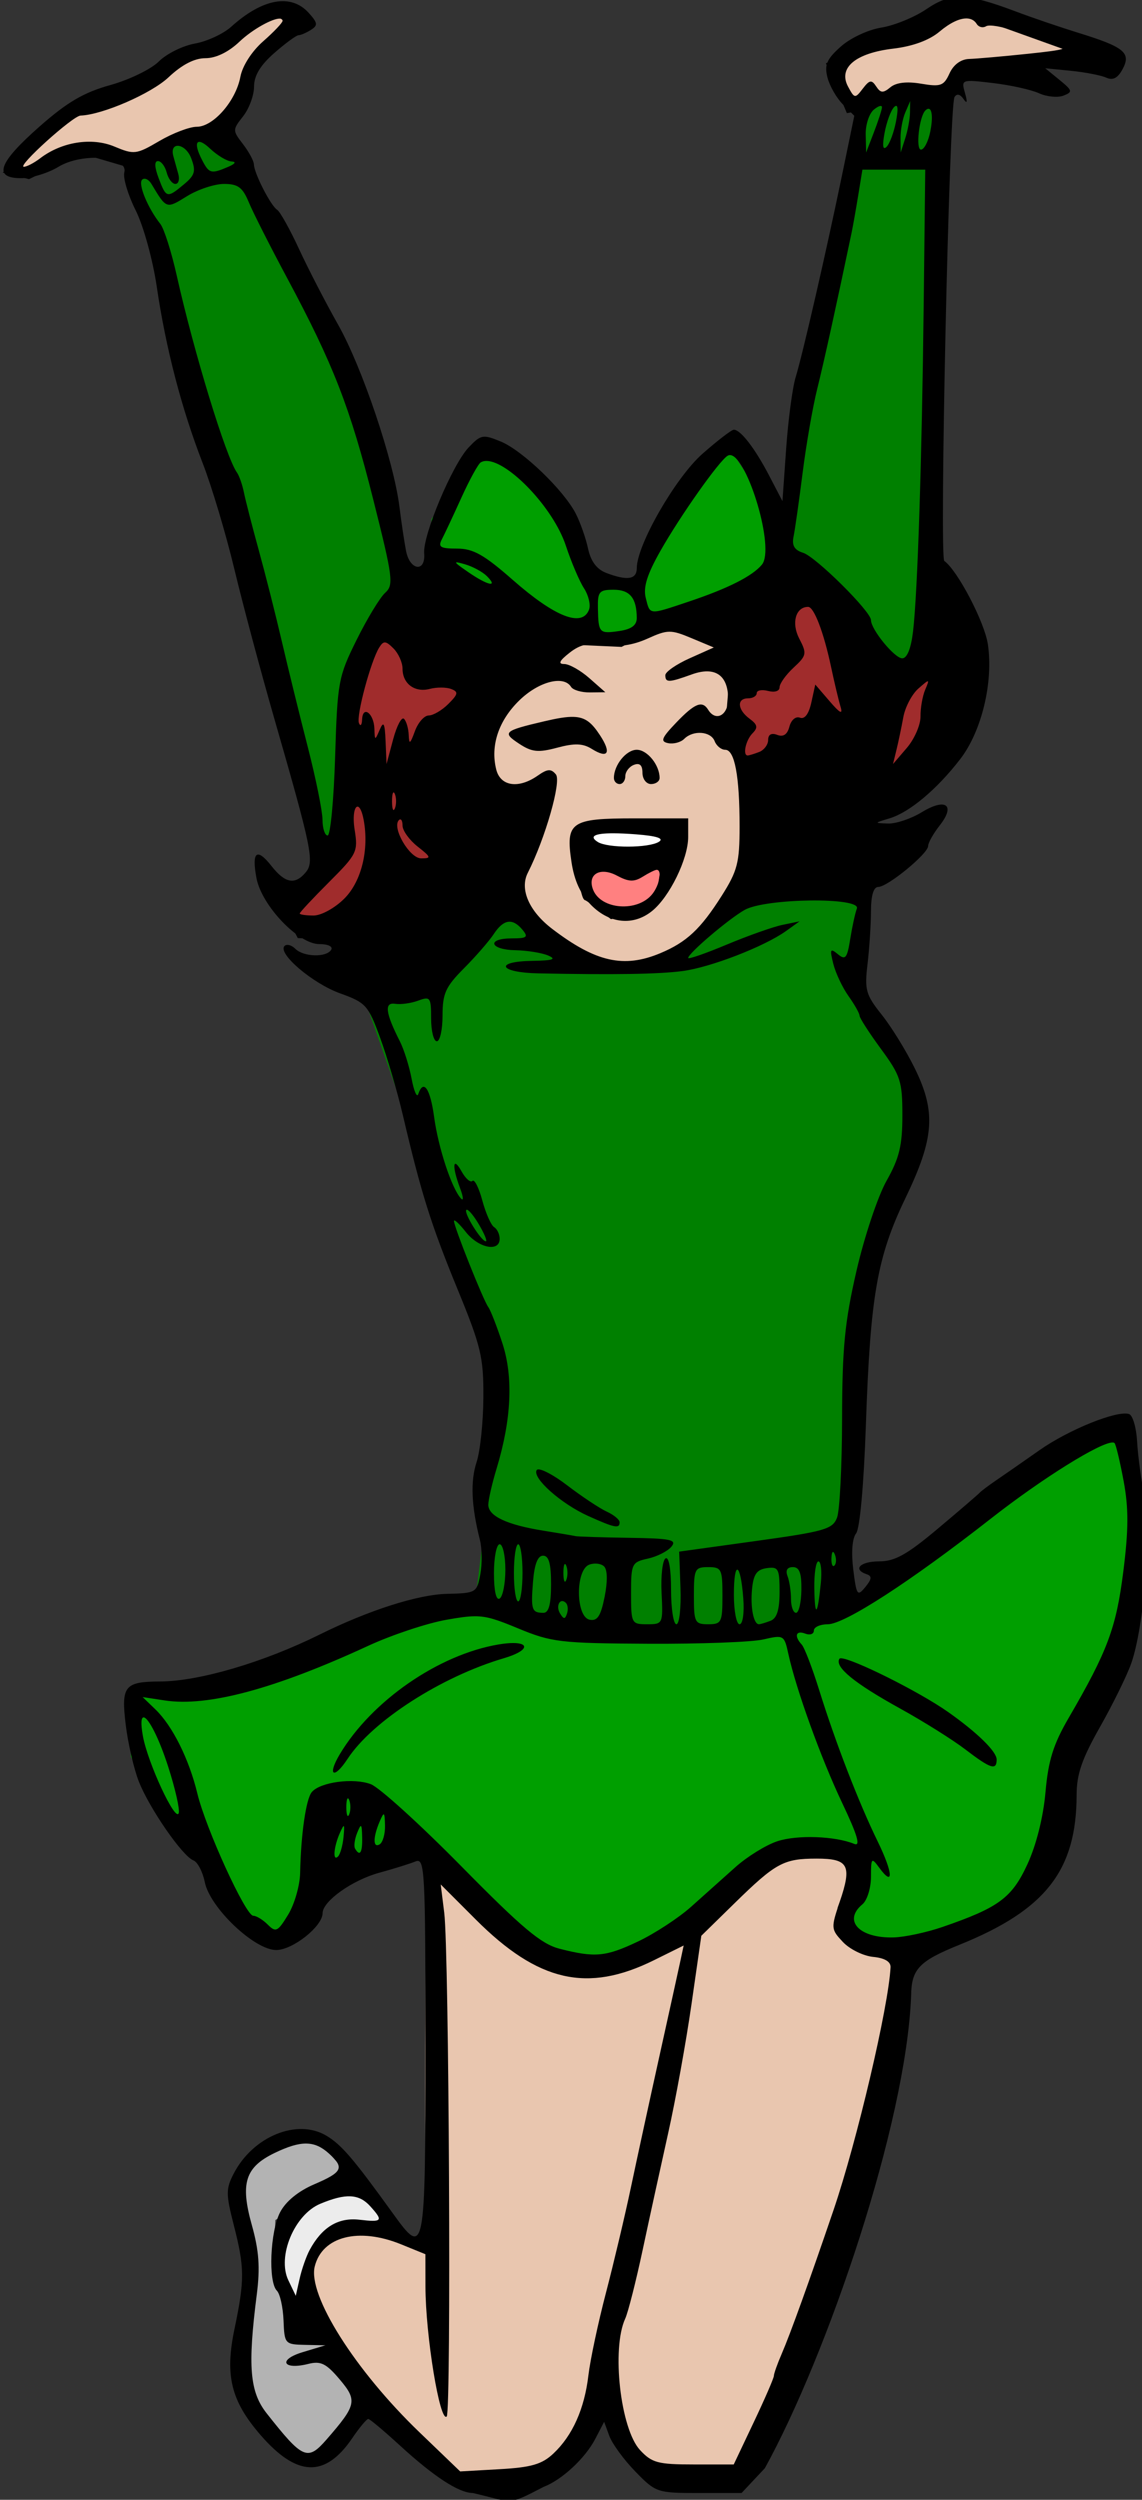 <?xml version="1.0" encoding="UTF-8" standalone="no"?>
<!-- Created with Inkscape (http://www.inkscape.org/) -->

<svg
   xmlns:dc="http://purl.org/dc/elements/1.1/"
   xmlns:cc="http://creativecommons.org/ns#"
   xmlns:rdf="http://www.w3.org/1999/02/22-rdf-syntax-ns#"
   xmlns:svg="http://www.w3.org/2000/svg"
   xmlns="http://www.w3.org/2000/svg"
   xmlns:sodipodi="http://sodipodi.sourceforge.net/DTD/sodipodi-0.dtd"
   xmlns:inkscape="http://www.inkscape.org/namespaces/inkscape"
   width="52.976mm"
   height="115.902mm"
   viewBox="0 0 52.976 115.902"
   version="1.1"
   id="svg36"
   inkscape:version="0.92.3 (2405546, 2018-03-11)"
   sodipodi:docname="cheerleader-colour.svg">
  <rect x="0" y="0" width="52.976" height="115.902" fill="#333333" stroke="none"/>
  <title
     id="title90">Cheerleader</title>
  <defs
     id="defs30" />
  <sodipodi:namedview
     id="base"
     pagecolor="#ffffff"
     bordercolor="#666666"
     borderopacity="1.0"
     inkscape:pageopacity="0.0"
     inkscape:pageshadow="2"
     inkscape:zoom="1.6781251"
     inkscape:cx="366.66403"
     inkscape:cy="139.56925"
     inkscape:document-units="mm"
     inkscape:current-layer="layer1"
     showgrid="false"
     inkscape:snap-global="false"
     fit-margin-top="0"
     fit-margin-left="0"
     fit-margin-right="0"
     fit-margin-bottom="0"
     inkscape:window-width="1920"
     inkscape:window-height="1017"
     inkscape:window-x="3832"
     inkscape:window-y="-8"
     inkscape:window-maximized="1" />
  <g
     inkscape:label="Layer 1"
     inkscape:groupmode="layer"
     id="layer1"
     transform="translate(-126.177,41.64)">
    <path
       style="fill:#e9c6af;stroke:#000000;stroke-width:1px;stroke-linecap:butt;stroke-linejoin:miter;stroke-opacity:1"
       d="M 167.762 1.463 L 145.232 11.336 L 148.553 19.234 C 148.553 19.234 165.159 16.273 165.607 16.094 C 166.056 15.914 169.646 12.324 169.646 12.324 L 188.766 9.002 L 167.762 1.463 z M 48.291 2.092 C 47.752 2.092 36.533 9.092 36.533 9.092 L 28.992 11.156 L 18.939 17.799 L 10.143 20.762 L 1.436 29.916 L 5.027 30.814 L 14.182 26.326 L 22.439 28.75 C 24.235 28.391 40.303 20.939 40.303 20.939 C 40.303 20.939 43.893 10.976 44.252 10.617 C 44.611 10.258 50.895 4.156 50.895 4.156 C 50.895 4.156 48.83 2.092 48.291 2.092 z M 116.867 108.727 C 116.329 108.727 108.699 112.676 108.699 112.676 L 92.633 111.957 L 78.361 137.629 L 84.555 153.426 C 85.004 153.695 99.544 168.686 100.531 168.686 C 101.519 168.686 116.238 169.672 116.238 169.672 L 136.346 147.951 C 136.346 147.951 130.332 135.564 130.062 135.115 C 129.793 134.666 127.639 128.383 127.639 128.383 L 130.691 113.123 C 130.691 113.123 117.406 108.727 116.867 108.727 z "
       transform="matrix(0.265,0,0,0.265,126.177,-41.64)"
       id="path53" />
    <path
       style="fill:#e9c6af;stroke:none;stroke-width:0.265px;stroke-linecap:butt;stroke-linejoin:miter;stroke-opacity:1;fill-opacity:1"
       d="m 140.331,65.808 0.095,-2.185 0.57,-1.425 2.85,-0.57 2.09,0.95 c 0,0 -0.19,-18.714 0.285,-18.619 0.475,0.095 3.705,4.655 3.705,4.655 l 4.275,0.665 5.32,-2.66 3.04,-2.85 3.325,0.76 -0.855,2.28 0.095,1.045 2.755,0.76 -1.71,11.305 -5.51,13.299 -2.85,0.095 -2.185,-0.57 -1.9,-2.945 -1.615,3.135 -3.42,0.95 -1.995,-0.76 -3.8,-4.085 z"
       id="path61"
       inkscape:connector-curvature="0" />
    <rect
       style="opacity:1;fill:#ffffff;fill-opacity:1;stroke:none;stroke-width:3;stroke-linejoin:miter;stroke-miterlimit:4;stroke-dasharray:none;stroke-dashoffset:0;stroke-opacity:1;paint-order:markers fill stroke"
       id="rect63"
       width="3.763"
       height="1.394"
       x="153.171"
       y="-3.319" />
    <path
       style="fill:#ff8080;stroke:#000000;stroke-width:0.265px;stroke-linecap:butt;stroke-linejoin:miter;stroke-opacity:1"
       d="m 152.948,-1.772 c 0.07,0.209 0.321,1.742 0.432,1.756 0.111,0.014 1.171,0.85 1.171,0.85 0,0 0.725,-0.153 0.808,-0.153 0.084,0 1.394,-0.739 1.394,-0.739 l 0.251,-1.63 z"
       id="path69"
       inkscape:connector-curvature="0" />
    <path
       style="fill:#009f00;stroke:none;stroke-width:0.265px;stroke-linecap:butt;stroke-linejoin:miter;stroke-opacity:1;fill-opacity:1"
       d="m 145.964,-14.622 c 0.039,-0.512 0.236,-2.956 0.236,-2.956 l 2.404,-3.508 2.365,1.853 2.641,4.533 1.971,0.236 2.326,-4.888 2.01,-1.655 c 0,0 1.695,2.523 1.774,2.799 0.079,0.276 0.434,4.533 0.434,4.533 l -5.715,1.064 -1.064,0.631 -2.838,-0.236 z"
       id="path71"
       inkscape:connector-curvature="0" />
    <path
       style="fill:#a02c2c;stroke:#000000;stroke-width:1px;stroke-linecap:butt;stroke-linejoin:miter;stroke-opacity:1"
       d="M 138.547 101.816 L 128.418 115.82 C 128.418 115.82 127.672 124.312 127.672 124.908 C 127.672 125.504 131.248 139.359 131.248 139.359 L 147.783 130.123 L 150.02 117.459 L 143.91 105.393 L 138.547 101.816 z M 65.549 108.223 C 65.549 108.223 59.889 118.352 59.889 119.246 C 59.889 120.14 59.59 137.57 59.59 137.57 L 58.547 149.191 L 49.459 157.98 L 52.439 163.643 L 68.977 164.387 C 68.977 164.387 80.148 156.342 80.148 154.107 C 80.148 151.873 83.426 110.16 83.426 110.16 L 65.549 108.223 z M 152.104 118.055 L 152.104 135.188 L 164.172 135.188 L 164.172 118.055 L 152.104 118.055 z "
       transform="matrix(0.265,0,0,0.265,126.177,-41.64)"
       id="path73" />
    <path
       style="fill:#008000;stroke:none;stroke-width:1px;stroke-linecap:butt;stroke-linejoin:miter;stroke-opacity:1"
       d="M 164.021 16.9 L 150.465 17.943 L 136.611 93.771 L 135.27 95.857 L 156.871 119.992 C 156.871 119.992 162.383 114.628 162.383 113.883 C 162.383 113.138 164.021 16.9 164.021 16.9 z M 38.436 23.158 L 30.094 24.35 L 22.346 30.309 L 27.412 47.291 L 42.904 99.881 L 56.611 151.127 C 56.611 150.531 61.08 131.164 61.08 131.164 L 61.824 115.076 L 70.615 102.562 C 70.615 102.562 62.719 69.787 61.676 67.105 C 60.633 64.424 38.436 23.158 38.436 23.158 z M 136.016 150.83 L 117.393 168.707 L 109.348 169.898 L 98.621 167.812 L 88.492 156.193 C 88.492 156.193 61.825 167.068 61.08 167.068 L 86.555 239.172 C 86.555 239.172 83.427 259.433 83.576 260.178 C 83.725 260.923 84.768 267.328 84.768 267.328 L 83.129 280.736 L 98.92 285.355 C 98.92 285.355 131.099 286.547 132.291 286.547 C 133.483 286.547 147.188 282.523 147.188 282.523 L 147.338 267.627 L 152.104 220.402 L 160.299 195.82 L 157.467 186.732 L 149.125 172.432 L 151.211 152.32 L 136.016 150.83 z "
       transform="matrix(0.265,0,0,0.265,126.177,-41.64)"
       id="path81" />
    <path
       style="fill:#ececec;stroke:none;stroke-width:0.265px;stroke-linecap:butt;stroke-linejoin:miter;stroke-opacity:1"
       d="m 139.657,65.906 c -0.394,-1.143 -0.71,-2.128 -0.788,-2.404 -0.079,-0.276 0.67,-2.601 0.67,-2.601 l 2.799,-1.695 1.931,2.562 -2.917,-0.079 -0.946,1.498 z"
       id="path898"
       inkscape:connector-curvature="0" />
    <path
       style="fill:#b3b3b3;stroke:none;stroke-width:0.265px;stroke-linecap:butt;stroke-linejoin:miter;stroke-opacity:1"
       d="m 142.929,69.651 -2.207,2.68 c 0,0 -1.222,0.079 -1.261,-0.197 -0.039,-0.276 -2.365,-3.193 -2.365,-3.39 0,-0.197 0.394,-5.637 0.394,-5.637 0,0 -0.67,-3.666 -0.512,-3.745 0.158,-0.079 1.853,-1.813 1.853,-1.813 l 1.892,-0.197 1.577,1.813 -3.35,2.128 -0.079,2.168 1.222,2.601 0.985,0.197 z"
       id="path900"
       inkscape:connector-curvature="0" />
    <path
       style="fill:#009f00;stroke:none;stroke-width:0.265px;stroke-linecap:butt;stroke-linejoin:miter;stroke-opacity:1;fill-opacity:1"
       d="m 148.028,32.511 c -0.78,0.223 -12.208,4.236 -12.208,4.236 l -3.679,0.111 0.111,2.954 1.84,3.512 1.728,1.115 1.449,3.289 1.84,0.279 2.453,-2.564 3.846,-1.394 5.296,4.682 3.456,0.725 5.184,-2.453 2.843,-2.954 3.512,0.223 -0.279,1.728 -0.446,1.672 2.731,1.226 5.296,-1.895 c 0,0 1.171,-1.394 1.282,-2.23 0.111,-0.836 2.118,-6.801 2.285,-7.024 0.167,-0.223 1.84,-5.073 1.84,-5.073 l 0.446,-3.791 -0.836,-4.515 -5.24,3.066 -7.47,5.574 -4.181,1.171 -6.856,-0.111 -4.069,-0.613 z"
       id="path902"
       inkscape:connector-curvature="0" />
    <path
       style="fill:#000000;stroke-width:3.78"
       d="m 557.207,-324.115 c -2.3,-0.064 -4.051,0.642 -6.186,2.096 -2.082,1.418 -5.638,2.874 -7.904,3.236 -2.323,0.371 -5.426,1.827 -7.115,3.336 -2.441,2.181 -2.872,3.177 -2.32,5.373 0.372,1.483 1.583,3.602 2.689,4.709 l 2.012,2.012 -2.109,10.213 c -2.797,13.536 -6.898,31.397 -8.16,35.543 -0.558,1.833 -1.305,7.458 -1.66,12.5 l -0.646,9.168 -2.346,-4.5 c -2.469,-4.736 -4.986,-8 -6.168,-8 -0.387,0 -2.854,1.893 -5.482,4.207 -4.712,4.148 -11.504,15.964 -11.504,20.016 0,1.983 -1.649,2.242 -5.342,0.838 -1.665,-0.633 -2.705,-2.02 -3.186,-4.25 -0.392,-1.82 -1.356,-4.568 -2.141,-6.104 -2.106,-4.121 -9.346,-11.079 -13.156,-12.645 -3.107,-1.277 -3.474,-1.21 -5.604,1.035 -2.855,3.01 -8.051,15.375 -7.789,18.537 0.278,3.363 -2.494,3.026 -3.166,-0.385 -0.298,-1.512 -0.821,-5 -1.162,-7.75 -0.997,-8.029 -6.525,-24.429 -10.75,-31.893 -2.146,-3.792 -5.216,-9.733 -6.822,-13.203 -1.606,-3.47 -3.333,-6.565 -3.838,-6.877 -1.107,-0.684 -4.036,-6.396 -4.066,-7.932 -0.012,-0.603 -0.872,-2.202 -1.91,-3.553 -1.851,-2.409 -1.85,-2.503 0.023,-4.885 1.051,-1.336 1.91,-3.671 1.91,-5.189 0,-1.909 1.089,-3.72 3.533,-5.865 1.944,-1.707 3.857,-3.111 4.25,-3.119 0.393,-0.008 1.373,-0.429 2.176,-0.938 1.25,-0.79 1.192,-1.222 -0.404,-2.986 -3.08,-3.403 -8.078,-2.502 -13.555,2.441 -1.375,1.241 -4.239,2.565 -6.363,2.943 -2.124,0.378 -4.962,1.788 -6.307,3.133 -1.345,1.345 -5.171,3.203 -8.502,4.129 -4.637,1.289 -7.534,2.986 -12.363,7.238 -7.243,6.377 -8.194,9.057 -3.215,9.051 1.787,-0.002 4.71,-0.893 6.494,-1.98 4.201,-2.561 12.293,-1.88 11.547,0.973 -0.252,0.963 0.644,3.949 1.988,6.633 1.363,2.721 2.998,8.639 3.695,13.379 1.581,10.744 4.336,21.325 8.031,30.842 1.589,4.092 4.086,12.441 5.549,18.551 1.463,6.11 4.604,17.857 6.979,26.107 6.59,22.89 7.043,25.101 5.518,26.939 -1.867,2.25 -3.614,1.931 -5.992,-1.092 -2.582,-3.282 -3.506,-2.54 -2.633,2.113 0.896,4.778 7.33,11.539 10.979,11.539 1.555,0 2.45,0.427 2.096,1 -0.85,1.375 -4.841,1.258 -6.283,-0.184 -0.651,-0.651 -1.497,-0.87 -1.879,-0.488 -1.285,1.285 4.899,6.556 9.729,8.293 4.515,1.624 4.917,2.072 7.016,7.801 1.224,3.343 3.018,9.453 3.984,13.578 3.181,13.575 4.895,19.027 9.535,30.33 4.135,10.073 4.581,11.939 4.543,18.998 -0.023,4.305 -0.558,9.397 -1.191,11.314 -1.102,3.339 -0.916,7.7 0.58,13.594 0.382,1.505 0.416,4.22 0.076,6.033 -0.602,3.211 -0.756,3.298 -5.865,3.414 -5.048,0.115 -13.718,2.886 -22.244,7.111 -9.851,4.881 -21.121,8.195 -27.961,8.221 -6.225,0.024 -6.83,0.791 -6,7.6 0.395,3.237 1.423,7.685 2.285,9.885 1.841,4.697 7.641,13.081 9.557,13.816 0.734,0.282 1.629,1.984 1.988,3.781 0.899,4.496 8.686,11.902 12.512,11.902 2.896,0 8.119,-4.152 8.119,-6.455 0,-2.081 5.174,-5.769 9.91,-7.064 2.524,-0.69 5.377,-1.579 6.34,-1.975 1.646,-0.676 1.75,1.249 1.75,32.387 0,36.462 -0.097,36.952 -5.686,29.205 -6.922,-9.594 -8.992,-12.016 -11.635,-13.602 -5.118,-3.07 -12.866,0.094 -16.248,6.635 -1.372,2.651 -1.369,3.571 0.019,8.992 1.907,7.446 1.922,9.589 0.119,18.205 -1.698,8.115 -0.598,12.574 4.574,18.535 6.364,7.334 11.304,7.503 16.039,0.549 1.273,-1.869 2.539,-3.386 2.814,-3.371 0.275,0.015 2.75,2.089 5.5,4.611 5.977,5.482 10.356,8.339 12.785,8.344 7.255,1.669 5.842,2.328 12.387,-1.061 3.22,-1.224 7.297,-5.008 9.068,-8.414 l 1.547,-2.977 0.91,2.477 c 0.5,1.363 2.551,4.166 4.559,6.229 3.575,3.673 3.804,3.75 11.119,3.75 h 7.469 l 4.078,-4.342 c 10.921,-19.799 24.744,-60.242 25.602,-82.658 0.055,-4.669 1.375,-6.058 8.477,-8.926 15.073,-6.086 20.479,-13.006 20.494,-26.234 0.004,-3.605 0.933,-6.296 4.096,-11.877 2.249,-3.969 4.707,-8.971 5.465,-11.117 2.239,-6.347 3.578,-22.93 2.344,-29.045 -0.588,-2.916 -1.18,-7.3 -1.314,-9.744 -0.134,-2.444 -0.769,-4.618 -1.41,-4.832 -2.083,-0.694 -10.553,2.72 -15.674,6.318 -2.75,1.932 -6.125,4.279 -7.5,5.213 -1.375,0.934 -2.725,1.948 -3,2.254 -0.275,0.306 -3.563,3.129 -7.307,6.273 -5.395,4.531 -7.521,5.717 -10.25,5.717 -3.346,10e-7 -4.714,1.405 -2.193,2.254 0.953,0.321 0.893,0.856 -0.25,2.246 -1.387,1.687 -1.545,1.454 -2.107,-3.088 -0.372,-3.004 -0.178,-5.455 0.5,-6.311 0.657,-0.83 1.353,-8.559 1.711,-19 0.774,-22.55 1.964,-29.362 6.93,-39.67 5.041,-10.465 5.376,-15.031 1.66,-22.627 -1.499,-3.064 -4.113,-7.311 -5.811,-9.438 -2.795,-3.504 -3.03,-4.337 -2.492,-8.867 0.326,-2.75 0.598,-6.912 0.602,-9.25 0.006,-2.768 0.453,-4.25 1.281,-4.25 1.634,0 8.727,-5.822 8.727,-7.164 0,-0.561 0.914,-2.181 2.029,-3.6 2.817,-3.581 1.06,-4.87 -3.145,-2.307 -1.861,1.135 -4.51,2.026 -5.885,1.98 -2.488,-0.082 -2.487,-0.085 0.254,-0.91 3.49,-1.05 8.296,-5.081 12.373,-10.375 3.755,-4.877 5.82,-13.471 4.826,-20.098 -0.582,-3.882 -5.304,-12.901 -7.623,-14.561 -0.879,-0.629 0.861,-79.658 1.787,-81.156 0.402,-0.651 0.976,-0.531 1.574,0.332 0.641,0.925 0.724,0.594 0.26,-1.043 -0.675,-2.38 -0.633,-2.396 4.896,-1.746 3.068,0.361 6.69,1.163 8.051,1.783 1.361,0.62 3.291,0.808 4.289,0.42 1.659,-0.646 1.599,-0.879 -0.688,-2.748 l -2.5,-2.043 4.5,0.447 c 2.475,0.246 5.254,0.784 6.174,1.195 1.184,0.529 2.026,0.088 2.877,-1.502 1.522,-2.844 0.281,-3.858 -7.742,-6.334 -3.194,-0.986 -8.112,-2.662 -10.928,-3.725 -4.332,-1.634 -7.181,-2.469 -9.48,-2.533 z m 0.875,3.73 c 0.75,0.023 1.348,0.343 1.736,0.971 0.345,0.559 1.081,0.737 1.635,0.395 0.554,-0.343 2.886,0.057 5.182,0.889 2.295,0.831 5.522,1.868 7.172,2.303 2.499,0.658 1.664,0.929 -5,1.625 -4.4,0.46 -9.042,0.867 -10.316,0.906 -1.448,0.044 -2.739,0.991 -3.438,2.525 -0.995,2.184 -1.543,2.383 -4.967,1.805 -2.525,-0.427 -4.377,-0.211 -5.389,0.629 -1.262,1.047 -1.713,1.019 -2.484,-0.156 -0.796,-1.213 -1.162,-1.151 -2.346,0.396 -1.343,1.756 -1.449,1.742 -2.58,-0.371 -1.758,-3.286 1.307,-5.853 7.926,-6.637 3.412,-0.404 6.296,-1.463 8.092,-2.975 1.851,-1.557 3.527,-2.344 4.777,-2.305 z m -120.227,0.029 c 0.287,0.017 0.451,0.14 0.451,0.389 0,0.329 -1.524,1.937 -3.389,3.574 -2.003,1.759 -3.639,4.304 -4,6.221 -0.797,4.234 -4.736,8.742 -7.639,8.742 -1.263,0 -4.206,1.12 -6.541,2.488 -4.041,2.368 -4.42,2.414 -7.875,0.971 -3.964,-1.656 -9.229,-0.823 -12.996,2.057 -1.068,0.816 -2.35,1.484 -2.848,1.484 -1.305,0 8.566,-8.913 9.924,-8.961 3.839,-0.134 12.376,-3.848 15.406,-6.703 2.342,-2.206 4.529,-3.336 6.453,-3.336 1.839,0 4.031,-1.063 5.957,-2.889 2.322,-2.202 5.853,-4.111 7.096,-4.037 z m 110.312,14.426 -0.031,2 h 0.002 c -0.016,1.1 -0.39,3.125 -0.83,4.5 l -0.801,2.5 -0.029,-2.5 c -0.016,-1.375 0.357,-3.4 0.83,-4.5 z m -2.426,0.842 c 0.294,0.059 0.277,0.955 -0.049,2.689 -0.358,1.908 -1.1,3.919 -1.65,4.469 -0.667,0.667 -0.784,-0.156 -0.35,-2.469 0.358,-1.908 1.102,-3.919 1.652,-4.469 0.167,-0.167 0.299,-0.24 0.396,-0.221 z m -2.725,0.012 c 0.15,0.005 0.229,0.093 0.213,0.273 -0.042,0.48 -0.683,2.448 -1.424,4.373 l -1.348,3.5 -0.076,-3.127 c -0.042,-1.72 0.599,-3.688 1.424,-4.373 0.516,-0.428 0.961,-0.654 1.211,-0.646 z m 8.326,0.492 c 0.654,-0.052 0.834,1.554 0.346,3.994 -0.348,1.738 -1.083,3.16 -1.633,3.16 -0.955,0 -0.313,-5.769 0.762,-6.844 0.199,-0.199 0.375,-0.299 0.525,-0.311 z m -127.672,5.795 c 0.376,-0.045 1.038,0.329 1.949,1.186 1.273,1.196 2.96,2.205 3.75,2.244 0.874,0.043 0.653,0.407 -0.564,0.93 -2.948,1.267 -3.329,1.188 -4.465,-0.934 -1.129,-2.11 -1.297,-3.35 -0.67,-3.426 z m -3.84,0.693 c 0.766,-0.086 1.909,0.675 2.477,2.168 0.857,2.255 0.665,2.956 -1.244,4.549 -2.978,2.484 -3.131,2.448 -4.451,-1.051 -0.728,-1.93 -0.773,-3 -0.125,-3 0.554,0 1.242,0.9 1.529,2 0.288,1.1 0.973,2 1.523,2 0.55,0 0.778,-0.787 0.506,-1.75 -0.272,-0.963 -0.663,-2.369 -0.867,-3.125 -0.31,-1.145 0.057,-1.724 0.652,-1.791 z m 119.975,4.166 h 5.5 5.5 l -0.27,23.5 c -0.313,27.262 -1.068,50.47 -1.861,57.25 -0.354,3.023 -1.043,4.75 -1.895,4.75 -1.344,0 -5.475,-5.045 -5.475,-6.686 0,-1.507 -9.641,-11.066 -11.877,-11.775 -1.537,-0.488 -2,-1.28 -1.672,-2.857 0.249,-1.2 0.964,-6.232 1.59,-11.182 0.626,-4.95 1.774,-11.546 2.553,-14.66 1.163,-4.651 3.35,-14.583 6.021,-27.34 0.23,-1.1 0.749,-4.025 1.152,-6.5 z m -125.732,1.59 c 0.403,-0.039 0.909,0.303 1.279,0.918 2.652,4.412 2.579,4.387 6.221,2.137 1.908,-1.179 4.825,-2.145 6.48,-2.145 2.449,0 3.259,0.602 4.346,3.227 0.735,1.774 3.744,7.716 6.686,13.203 8.102,15.115 11.042,22.677 15.107,38.846 3.437,13.671 3.593,14.887 2.064,16.27 -0.908,0.822 -3.154,4.523 -4.99,8.225 -3.199,6.447 -3.357,7.309 -3.764,20.48 -0.233,7.562 -0.823,13.75 -1.311,13.75 -0.488,0 -0.891,-1.237 -0.898,-2.75 -0.007,-1.512 -1.168,-7.25 -2.582,-12.75 -1.414,-5.5 -3.451,-13.787 -4.527,-18.416 -1.076,-4.629 -2.899,-11.829 -4.049,-16 -1.15,-4.171 -2.316,-8.709 -2.594,-10.084 -0.277,-1.375 -0.827,-2.95 -1.221,-3.5 -1.926,-2.689 -7.544,-21.059 -10.551,-34.5 -0.923,-4.125 -2.211,-8.175 -2.863,-9 -2.207,-2.79 -3.941,-6.993 -3.193,-7.74 0.102,-0.102 0.225,-0.157 0.359,-0.17 z m 102.693,48.365 c 2.972,0.51 7.771,16.356 5.443,19.16 -1.666,2.007 -5.927,4.16 -12.789,6.457 -7.09,2.373 -6.779,2.399 -7.541,-0.639 -0.469,-1.869 0.231,-4.111 2.578,-8.25 3.478,-6.135 10.221,-15.678 11.74,-16.617 0.179,-0.111 0.37,-0.145 0.568,-0.111 z m -42.725,1.01 c 3.81,0.068 11.656,8.177 13.857,14.844 0.943,2.856 2.369,6.2 3.17,7.434 0.801,1.233 1.197,2.921 0.879,3.75 -1.204,3.138 -5.948,1.288 -13.348,-5.209 -5.027,-4.414 -6.927,-5.482 -9.75,-5.482 -2.94,0 -3.369,-0.267 -2.648,-1.65 0.473,-0.907 2.015,-4.196 3.426,-7.307 1.411,-3.111 2.927,-5.871 3.371,-6.133 0.297,-0.176 0.649,-0.253 1.043,-0.246 z m -5.297,17.748 c 0.172,-0.028 0.685,0.104 1.516,0.344 1.349,0.389 3.068,1.324 3.82,2.076 2.054,2.054 0.129,1.634 -3.275,-0.715 -1.692,-1.167 -2.348,-1.658 -2.061,-1.705 z m 27.521,4.787 c 2.844,0 4.039,1.472 4.039,4.969 0,1.247 -0.94,1.943 -3.043,2.252 -3.525,0.517 -3.67,0.363 -3.758,-3.971 -0.059,-2.915 0.226,-3.25 2.762,-3.25 z m 34.041,3 c 1.028,0 2.731,4.459 4.012,10.5 0.583,2.75 1.329,5.883 1.658,6.963 0.438,1.437 -0.074,1.182 -1.912,-0.955 l -2.51,-2.92 -0.691,3.15 c -0.44,2.005 -1.165,2.967 -1.994,2.648 -0.735,-0.282 -1.536,0.396 -1.84,1.561 -0.362,1.385 -1.06,1.86 -2.131,1.449 -1.021,-0.392 -1.594,-0.071 -1.594,0.891 0,0.825 -0.71,1.772 -1.58,2.105 h -0.002 c -0.87,0.334 -1.77,0.607 -2,0.607 -0.918,0 -0.342,-2.677 0.832,-3.867 1.002,-1.015 0.902,-1.525 -0.5,-2.561 -2.145,-1.585 -2.284,-3.572 -0.25,-3.572 0.825,0 1.5,-0.408 1.5,-0.906 0,-0.498 0.9,-0.67 2,-0.383 1.154,0.302 2,0.029 2,-0.643 0,-0.64 1.103,-2.185 2.451,-3.434 2.296,-2.128 2.359,-2.45 0.99,-5.088 -1.415,-2.727 -0.622,-5.547 1.561,-5.547 z m -24.305,4.346 c 1.03,-0.011 2.072,0.366 3.889,1.125 l 3.902,1.631 -4.244,1.9 c -2.334,1.045 -4.244,2.372 -4.244,2.949 0,1.334 0.616,1.316 4.613,-0.129 4.07,-1.472 6.387,0.089 6.387,4.301 0,2.856 -2.175,4.021 -3.5,1.877 -1.034,-1.673 -2.341,-1.147 -5.594,2.25 -2.583,2.699 -2.821,3.308 -1.402,3.594 0.94,0.189 2.201,-0.148 2.803,-0.75 1.579,-1.579 4.66,-1.344 5.332,0.406 0.317,0.825 1.146,1.5 1.844,1.5 1.662,0 2.518,4.566 2.518,13.43 0,6.328 -0.371,7.766 -3.135,12.125 -3.691,5.821 -6.14,8.109 -10.736,10.033 -6.388,2.674 -11.296,1.573 -18.934,-4.252 -4.048,-3.088 -5.725,-6.932 -4.273,-9.797 3.078,-6.076 5.92,-16.024 4.922,-17.227 -0.852,-1.026 -1.469,-0.986 -3.172,0.207 -3.356,2.35 -6.53,1.888 -7.27,-1.057 -1.054,-4.198 0.413,-8.58 4.055,-12.117 3.387,-3.289 7.759,-4.424 9.043,-2.346 0.34,0.55 1.83,0.986 3.311,0.969 l 2.689,-0.031 -2.805,-2.469 c -1.543,-1.358 -3.516,-2.469 -4.385,-2.469 -1.128,0 -0.869,-0.56 0.912,-1.961 1.884,-1.482 3.391,-1.814 6.17,-1.363 2.446,0.397 4.951,0.022 7.482,-1.119 1.771,-0.799 2.792,-1.2 3.822,-1.211 z m -49.752,1.875 c 0.357,0.026 0.789,0.369 1.465,1.045 0.875,0.875 1.59,2.469 1.59,3.541 0,2.647 2.142,4.231 4.787,3.539 1.201,-0.314 2.875,-0.305 3.721,0.019 1.312,0.504 1.242,0.887 -0.484,2.613 -1.112,1.112 -2.66,2.021 -3.439,2.021 -0.779,0 -1.869,1.238 -2.422,2.75 -0.832,2.278 -1.017,2.391 -1.082,0.666 -0.043,-1.146 -0.415,-2.417 -0.824,-2.826 -0.409,-0.409 -1.264,1.202 -1.9,3.582 l -1.158,4.328 -0.168,-4 c -0.135,-3.194 -0.343,-3.597 -1.029,-2 -0.829,1.928 -0.862,1.921 -0.93,-0.191 -0.086,-2.678 -2.038,-4.147 -2.148,-1.617 -0.043,0.995 -0.294,1.287 -0.555,0.648 -0.511,-1.25 2.088,-10.93 3.559,-13.252 0.38,-0.6 0.662,-0.893 1.02,-0.867 z m 94.998,6.797 c 0.154,0.027 -0.041,0.513 -0.453,1.482 -0.468,1.1 -0.837,3.202 -0.818,4.67 0.018,1.468 -1.057,3.943 -2.391,5.5 l -2.426,2.83 0.611,-2.5 c 0.336,-1.375 0.876,-3.943 1.197,-5.707 0.322,-1.764 1.506,-4.014 2.631,-5 0.991,-0.869 1.494,-1.302 1.648,-1.275 z m -62.004,6.227 c -1.262,-0.038 -2.889,0.248 -5.178,0.785 -7.072,1.659 -7.368,1.931 -4.311,3.938 2.199,1.443 3.305,1.554 6.633,0.666 3.047,-0.813 4.482,-0.76 6.053,0.221 2.834,1.77 3.47,0.721 1.441,-2.375 -1.446,-2.207 -2.536,-3.171 -4.639,-3.234 z m 11.061,5.756 c -1.841,0 -4,2.663 -4,4.934 0,0.586 0.45,1.066 1,1.066 0.55,0 1,-0.626 1,-1.393 0,-0.766 0.675,-1.652 1.5,-1.969 1.02,-0.392 1.5,0.054 1.5,1.393 0,1.083 0.675,1.969 1.5,1.969 0.825,0 1.5,-0.48 1.5,-1.066 0,-2.271 -2.159,-4.934 -4,-4.934 z m -42.533,7.463 c 0.06,0.022 0.126,0.115 0.195,0.287 0.277,0.688 0.277,1.812 0,2.5 -0.277,0.688 -0.504,0.125 -0.504,-1.25 0,-1.031 0.128,-1.604 0.309,-1.537 z m -6.281,2.486 c 0.335,0.081 0.722,0.792 1.006,2.301 0.982,5.221 -0.381,10.787 -3.375,13.781 -1.658,1.658 -4.039,2.969 -5.393,2.969 -1.333,0 -2.424,-0.161 -2.424,-0.357 0,-0.196 2.309,-2.665 5.131,-5.486 4.888,-4.888 5.1,-5.319 4.488,-9.143 -0.413,-2.583 0.007,-4.199 0.566,-4.064 z m 48.438,2.051 c -11.21,0 -12.101,0.619 -11.045,7.662 0.489,3.258 1.602,5.673 3.492,7.562 3.213,3.213 7.341,3.605 10.586,1.004 3.078,-2.467 6.344,-9.141 6.344,-12.963 v -3.266 z m -41.01,0.182 c 0.228,0.015 0.387,0.423 0.387,1.08 0,0.877 1.186,2.526 2.635,3.666 2.379,1.872 2.441,2.072 0.623,2.072 -2.041,0 -5.184,-5.408 -3.893,-6.699 0.087,-0.087 0.172,-0.124 0.248,-0.119 z m 37.277,2.43 c 1.088,10e-4 2.425,0.062 3.998,0.184 3.604,0.279 4.928,0.707 4,1.295 v 0.002 c -1.77,1.121 -8.972,1.143 -10.723,0.033 -1.561,-0.99 -0.538,-1.518 2.725,-1.514 z m 7.596,6.389 c 0.971,0 0.512,2.62 -0.736,4.209 -2.562,3.259 -9.045,2.79 -10.404,-0.752 -1.034,-2.694 1.244,-4.014 4.197,-2.434 2.043,1.093 2.983,1.131 4.506,0.18 1.059,-0.661 2.155,-1.203 2.438,-1.203 z m 26.879,5.367 c 4.554,-0.055 8.555,0.399 8.166,1.412 -0.294,0.767 -0.817,3.162 -1.162,5.322 -0.541,3.385 -0.84,3.754 -2.164,2.664 -1.341,-1.104 -1.442,-0.892 -0.803,1.674 0.403,1.616 1.603,4.161 2.666,5.654 1.063,1.493 1.932,3.036 1.932,3.428 0,0.391 1.688,3.011 3.75,5.82 3.429,4.672 3.75,5.665 3.748,11.633 -0.002,5.277 -0.533,7.466 -2.771,11.439 -1.523,2.702 -3.889,9.79 -5.262,15.748 -2.058,8.937 -2.501,13.469 -2.523,25.887 -0.016,8.28 -0.412,16.063 -0.881,17.295 -0.769,2.023 -2.148,2.419 -14.242,4.094 l -13.393,1.855 0.227,6.354 c 0.124,3.495 -0.197,6.354 -0.713,6.354 -0.516,10e-7 -0.939,-2.726 -0.939,-6.059 0,-3.625 -0.385,-5.821 -0.961,-5.465 -0.529,0.327 -0.842,3.053 -0.695,6.059 0.263,5.384 0.227,5.465 -2.537,5.465 -2.728,10e-7 -2.807,-0.147 -2.807,-5.42 0,-5.181 0.13,-5.449 2.932,-6.064 1.612,-0.354 3.468,-1.29 4.123,-2.08 1.019,-1.227 -0.061,-1.454 -7.432,-1.561 -4.742,-0.069 -8.961,-0.203 -9.373,-0.299 -0.412,-0.096 -2.945,-0.525 -5.629,-0.955 -6.358,-1.019 -9.624,-2.558 -9.609,-4.531 0.006,-0.874 0.658,-3.723 1.449,-6.33 2.605,-8.583 2.95,-15.996 1.023,-21.9 -0.962,-2.948 -2.077,-5.809 -2.48,-6.359 -0.884,-1.206 -6.004,-14.043 -6.004,-15.055 0,-0.393 0.934,0.471 2.074,1.92 2.22,2.823 5.926,3.569 5.926,1.193 0,-0.793 -0.438,-1.71 -0.973,-2.041 -0.535,-0.331 -1.463,-2.428 -2.064,-4.66 -0.601,-2.232 -1.379,-3.774 -1.727,-3.426 -0.348,0.348 -1.202,-0.396 -1.898,-1.65 -1.552,-2.796 -1.726,-0.943 -0.273,2.904 0.585,1.548 0.652,2.364 0.15,1.814 -1.626,-1.782 -3.959,-8.869 -4.689,-14.25 -0.678,-4.998 -1.867,-6.709 -2.779,-4 -0.232,0.688 -0.757,-0.534 -1.168,-2.715 -0.411,-2.181 -1.329,-5.106 -2.037,-6.5 -2.542,-5.003 -2.78,-6.894 -0.832,-6.59 0.985,0.154 2.804,-0.098 4.041,-0.559 2.097,-0.78 2.25,-0.565 2.25,3.139 0,2.186 0.45,3.975 1,3.975 0.55,0 1,-2.024 1,-4.5 0,-3.865 0.53,-5.033 3.75,-8.268 2.062,-2.072 4.412,-4.772 5.221,-6 1.715,-2.603 3.287,-2.832 5.029,-0.732 1.061,1.279 0.785,1.5 -1.877,1.5 -4.475,0 -3.874,1.986 0.627,2.07 2.062,0.039 4.65,0.457 5.75,0.93 1.505,0.647 0.824,0.877 -2.75,0.93 -6.785,0.1 -5.896,2.048 1,2.189 13.229,0.271 21.012,0.147 25.25,-0.402 4.87,-0.631 14.32,-4.283 18.131,-7.008 l 2.369,-1.693 -3,0.621 c -1.65,0.342 -6.037,1.895 -9.75,3.449 -3.712,1.554 -6.75,2.607 -6.75,2.34 0,-0.803 7.069,-6.817 9.881,-8.406 1.823,-1.03 6.93,-1.597 11.484,-1.652 z m -60.074,54.105 c 0.363,0.079 1.224,1.13 2.068,2.559 0.965,1.633 1.514,2.969 1.221,2.969 -0.811,0 -3.913,-4.999 -3.412,-5.5 0.03,-0.03 0.071,-0.039 0.123,-0.027 z m 113.037,40.725 c 0.139,0.006 0.244,0.041 0.309,0.105 0.24,0.24 0.956,3.233 1.592,6.65 0.885,4.758 0.871,8.468 -0.061,15.844 -1.243,9.844 -2.76,13.903 -9.564,25.596 -2.686,4.615 -3.565,7.432 -4.057,13 -0.385,4.357 -1.609,9.236 -3.166,12.607 -2.714,5.877 -5.027,7.581 -14.881,10.969 -2.75,0.945 -6.575,1.765 -8.5,1.822 -6.024,0.178 -8.963,-2.917 -5.5,-5.791 0.825,-0.685 1.5,-2.85 1.5,-4.812 0,-3.326 0.096,-3.438 1.418,-1.631 2.604,3.561 2.464,0.992 -0.248,-4.564 -3.331,-6.823 -7.386,-17.313 -10.242,-26.492 -1.198,-3.85 -2.572,-7.427 -3.053,-7.949 -1.371,-1.489 -1.026,-2.546 0.625,-1.912 0.825,0.317 1.5,0.078 1.5,-0.531 0,-0.609 1.093,-1.107 2.428,-1.107 2.95,0 14.451,-7.446 28.572,-18.498 9.088,-7.113 19.238,-13.403 21.328,-13.305 z m -100.631,4.715 c -0.102,0.014 -0.174,0.053 -0.215,0.119 -0.834,1.35 4.257,5.881 9.018,8.025 4.626,2.084 5.5,2.259 5.5,1.104 0,-0.462 -1.013,-1.301 -2.25,-1.865 -1.237,-0.565 -4.371,-2.646 -6.963,-4.625 -2.268,-1.732 -4.379,-2.857 -5.09,-2.758 z m -6.697,13.088 c 0.55,0 1,1.999 1,4.441 0,2.443 -0.45,4.719 -1,5.059 -0.616,0.381 -1,-1.323 -1,-4.441 0,-2.782 0.45,-5.059 1,-5.059 z m 3.25,0.004 c 0.412,-0.002 0.75,2.246 0.75,4.996 0,2.75 -0.339,5 -0.756,5 -0.417,1e-6 -0.754,-2.248 -0.75,-4.996 0.004,-2.748 0.343,-4.998 0.756,-5 z m 55.115,1.342 c 0.091,0.014 0.199,0.168 0.318,0.467 0.289,0.722 0.254,1.584 -0.078,1.916 -0.332,0.332 -0.569,-0.258 -0.525,-1.312 0.03,-0.728 0.134,-1.093 0.285,-1.07 z m -50.764,0.654 c 1.012,0 1.398,1.382 1.398,5 0,3.5 -0.399,5 -1.332,5 -2.047,0 -2.221,-0.513 -1.83,-5.43 0.245,-3.077 0.822,-4.57 1.764,-4.57 z m 48.199,1 c 0.439,1e-6 0.63,1.688 0.426,3.75 -0.575,5.805 -1.06,6.228 -1.146,1 -0.043,-2.612 0.281,-4.75 0.721,-4.75 z m -38.855,0.389 c 0.547,0.033 1.05,0.206 1.346,0.502 0.586,0.586 0.617,2.64 0.082,5.311 -0.677,3.38 -1.265,4.276 -2.623,4.004 -2.448,-0.491 -2.517,-8.696 -0.082,-9.631 0.229,-0.088 0.475,-0.144 0.723,-0.172 0.186,-0.021 0.372,-0.025 0.555,-0.014 z m -5.479,0.074 c 0.06,0.022 0.126,0.115 0.195,0.287 0.277,0.688 0.277,1.813 0,2.5 -0.277,0.688 -0.504,0.125 -0.504,-1.25 0,-1.031 0.128,-1.604 0.309,-1.537 z m 25.033,0.537 c 2.333,0 2.5,0.333 2.5,5 0,4.667 -0.167,5 -2.5,5 -2.333,0 -2.5,-0.333 -2.5,-5 0,-4.667 0.167,-5 2.5,-5 z m 14.832,0 c 1.144,0 1.529,1.036 1.488,4 -0.03,2.2 -0.452,4 -0.938,4 -0.485,0 -0.883,-1.088 -0.883,-2.418 0,-1.33 -0.272,-3.13 -0.605,-4 -0.392,-1.022 -0.06,-1.582 0.938,-1.582 z m -3.898,0.109 c 1.409,-0.067 1.566,0.666 1.566,4.215 0,3.147 -0.465,4.64 -1.58,5.068 -0.87,0.334 -1.786,0.607 -2.033,0.607 -0.939,0 -1.515,-2.937 -1.207,-6.154 0.248,-2.587 0.83,-3.417 2.57,-3.664 0.256,-0.036 0.482,-0.063 0.684,-0.072 z m -5.789,0.34 c 0.352,0.139 0.763,1.849 1.004,5.037 0.192,2.551 -0.093,4.514 -0.654,4.514 -0.546,0 -0.994,-2.324 -0.994,-5.166 0,-3.093 0.293,-4.524 0.645,-4.385 z m -30.746,5.494 c 0.209,-0.022 0.453,0.074 0.707,0.328 0.332,0.332 0.413,1.172 0.182,1.867 -0.339,1.016 -0.573,1.016 -1.203,-0.004 -0.625,-1.012 -0.311,-2.127 0.314,-2.191 z m -15.23,2.656 c 2.184,-0.004 3.902,0.606 7.549,2.117 5.862,2.43 7.391,2.61 22.783,2.693 9.075,0.049 18.143,-0.289 20.15,-0.752 3.561,-0.822 3.669,-0.761 4.379,2.5 1.357,6.228 5.721,18.307 9.443,26.137 2.644,5.562 3.251,7.609 2.117,7.141 -3.357,-1.385 -10.005,-1.619 -13.479,-0.473 -1.994,0.658 -5.311,2.709 -7.369,4.557 -2.058,1.848 -5.542,4.962 -7.742,6.92 -2.2,1.958 -6.375,4.685 -9.277,6.061 -5.669,2.686 -7.512,2.858 -13.723,1.275 -3.233,-0.824 -6.526,-3.585 -17.172,-14.393 -7.245,-7.355 -14.39,-13.836 -15.875,-14.4 -3.039,-1.155 -8.884,-0.372 -10.344,1.387 -1.011,1.219 -1.899,7.38 -2.035,14.131 -0.044,2.2 -0.988,5.488 -2.096,7.305 -1.821,2.987 -2.162,3.155 -3.566,1.75 -0.854,-0.854 -2.001,-1.555 -2.547,-1.555 -1.328,0 -8.303,-15.246 -9.783,-21.385 -1.449,-6.012 -4.352,-11.833 -7.332,-14.707 l -2.25,-2.17 3.881,0.59 c 7.525,1.143 19.257,-2.008 35.625,-9.566 4.122,-1.903 10.292,-3.953 13.711,-4.555 2.164,-0.381 3.641,-0.605 4.951,-0.607 z m 6.678,4.686 c -0.682,0.002 -1.538,0.079 -2.562,0.252 -10.486,1.772 -22.2,9.873 -27.775,19.213 -2.245,3.76 -1.032,4.463 1.371,0.795 4.334,-6.614 16.38,-14.367 27.34,-17.598 4.245,-1.251 4.581,-2.67 1.627,-2.662 z m 57.377,2.666 c -0.127,0.002 -0.211,0.031 -0.246,0.088 -0.88,1.423 2.578,4.259 10.574,8.676 4.098,2.263 9.249,5.49 11.449,7.172 4.45,3.402 5.5,3.742 5.5,1.779 0,-1.396 -3.403,-4.724 -8.5,-8.314 -5.131,-3.615 -16.87,-9.432 -18.777,-9.4 z m -121.971,10.35 c 0.817,0.213 2.589,3.537 4.236,8.66 1.222,3.801 2.047,7.438 1.832,8.082 -0.558,1.675 -5.43,-8.794 -6.273,-13.482 -0.431,-2.396 -0.285,-3.388 0.205,-3.26 z m 35.715,14.162 c 0.06,0.022 0.126,0.115 0.195,0.287 0.277,0.687 0.277,1.813 0,2.5 -0.277,0.687 -0.504,0.125 -0.504,-1.25 0,-1.031 0.128,-1.604 0.309,-1.537 z m 6.264,2.812 c 0.129,0.096 0.168,0.715 0.199,1.916 0.039,1.48 -0.38,2.969 -0.93,3.309 -1.194,0.738 -1.194,-1.222 0,-4 0.384,-0.893 0.602,-1.32 0.73,-1.225 z m -3.996,2.045 c 0.123,0.106 0.165,0.729 0.195,1.93 0.069,2.713 -0.397,3.464 -1.244,2 -0.239,-0.412 -0.073,-1.65 0.369,-2.75 0.351,-0.873 0.556,-1.285 0.68,-1.18 z m -3.008,0.012 c 0.09,0.101 0.055,0.712 -0.057,1.881 -0.143,1.492 -0.577,3.029 -0.965,3.416 -0.971,0.971 -0.758,-1.695 0.33,-4.129 0.386,-0.862 0.601,-1.269 0.691,-1.168 z m 82.74,5.668 c 5.61,0 6.237,1.165 4.068,7.553 -1.561,4.598 -1.546,4.807 0.551,7.039 1.189,1.265 3.569,2.436 5.289,2.604 2.021,0.197 3.099,0.835 3.051,1.805 -0.343,6.878 -5.883,30.462 -9.984,42.5 -4.248,12.467 -7.582,21.71 -9.074,25.152 -0.751,1.733 -1.367,3.464 -1.367,3.846 0,0.382 -1.581,4.025 -3.514,8.098 l -3.512,7.404 h -7.035 c -6.236,0 -7.3,-0.287 -9.373,-2.523 -3.423,-3.694 -5.006,-17.717 -2.594,-22.977 0.504,-1.1 1.877,-6.5 3.051,-12 1.173,-5.5 3.19,-14.725 4.48,-20.5 1.291,-5.775 3.124,-15.9 4.072,-22.5 l 1.725,-12 5.826,-5.703 c 7.202,-7.048 8.581,-7.797 14.34,-7.797 z m -65.787,4.52 6.143,6.143 c 10.912,10.912 19.538,12.88 31.186,7.115 l 5.203,-2.574 -0.566,2.648 c -0.311,1.457 -1.961,8.948 -3.666,16.648 -1.705,7.7 -3.954,18.05 -4.998,23 -1.044,4.95 -3.016,13.275 -4.383,18.5 -1.367,5.225 -2.746,11.7 -3.062,14.391 -0.693,5.892 -2.778,10.552 -6.139,13.709 -1.997,1.876 -3.866,2.418 -9.402,2.73 l -6.91,0.391 -7.135,-6.859 C 450.983,91.095 442.675,77.938 443.936,72.916 c 1.319,-5.255 7.69,-6.881 15.121,-3.857 l 4.25,1.729 0.008,5.643 c 0.011,8.562 2.53,23.937 3.725,22.742 0.799,-0.799 0.403,-81.349 -0.434,-88.092 z M 442.467,51.426 c 1.472,0.02 2.688,0.601 3.953,1.746 2.751,2.49 2.385,3.257 -2.557,5.375 -2.819,1.208 -5.013,3.005 -6,4.914 -1.74,3.365 -2.097,12.168 -0.557,13.709 0.55,0.55 1.073,2.889 1.164,5.199 0.161,4.107 0.244,4.204 3.75,4.279 l 3.586,0.076 -4,1.207 c -4.381,1.322 -3.453,3.168 1.027,2.043 2.156,-0.541 3.12,-0.062 5.469,2.719 3.119,3.693 2.952,4.473 -2.248,10.453 -3.377,3.884 -4.177,3.543 -10.533,-4.516 -2.971,-3.767 -3.341,-8.205 -1.734,-20.791 0.602,-4.713 0.392,-7.669 -0.861,-12.135 -2.065,-7.359 -1.167,-10.166 4.049,-12.662 2.291,-1.097 4.02,-1.637 5.492,-1.617 z m 7.746,9.234 c 1.38,0.068 2.448,0.642 3.439,1.738 2.326,2.57 2.123,2.826 -1.889,2.357 -3.718,-0.434 -6.571,1.299 -8.723,5.303 -0.595,1.106 -1.383,3.362 -1.752,5.012 l -0.672,3 -1.303,-2.721 c -1.995,-4.168 1.06,-11.492 5.582,-13.381 2.242,-0.937 3.936,-1.376 5.316,-1.309 z"
       transform="matrix(0.265,0,0,0.265,23.135,44.117)"
       id="path76"
       inkscape:connector-curvature="0"
       sodipodi:nodetypes="ccccccccccccscssccccccccccccssccccccscccscccccccccscccccsccccccccccccssccscccccsccccccccssccccccccccscccscccccsccccssccccccccccsccccccccccccccccccccccccccccccscccsccsccccccccccccccccccsccccccsccccccccccccscsscccccsssscccscccccsccsccccscscsccccsccccccccccccsscccccccccssccssccccccccsccsccsscsccsccccccsccsccssccccccccccccsccccccscccsccccccccsccccccccccccccccccssssscscsscccsccccsscccscccscccscscccccccccccccscsccccsscccccccccscccsccccccsccscsccccccccccccssssccsccccsccccsccccccscscccccccscccscscsccccsccccsccccsccccccccssccscccccccccccsccscssssscccscccscscscccsscccccccscccccccccsscccscccccccccccscccccscscccccsccccscsccccccccccccccsscccscscssccsscccscscccccccccccccscsccccsccccccccccsscccccccccccccccccccccccccc" />
  </g>
</svg>
